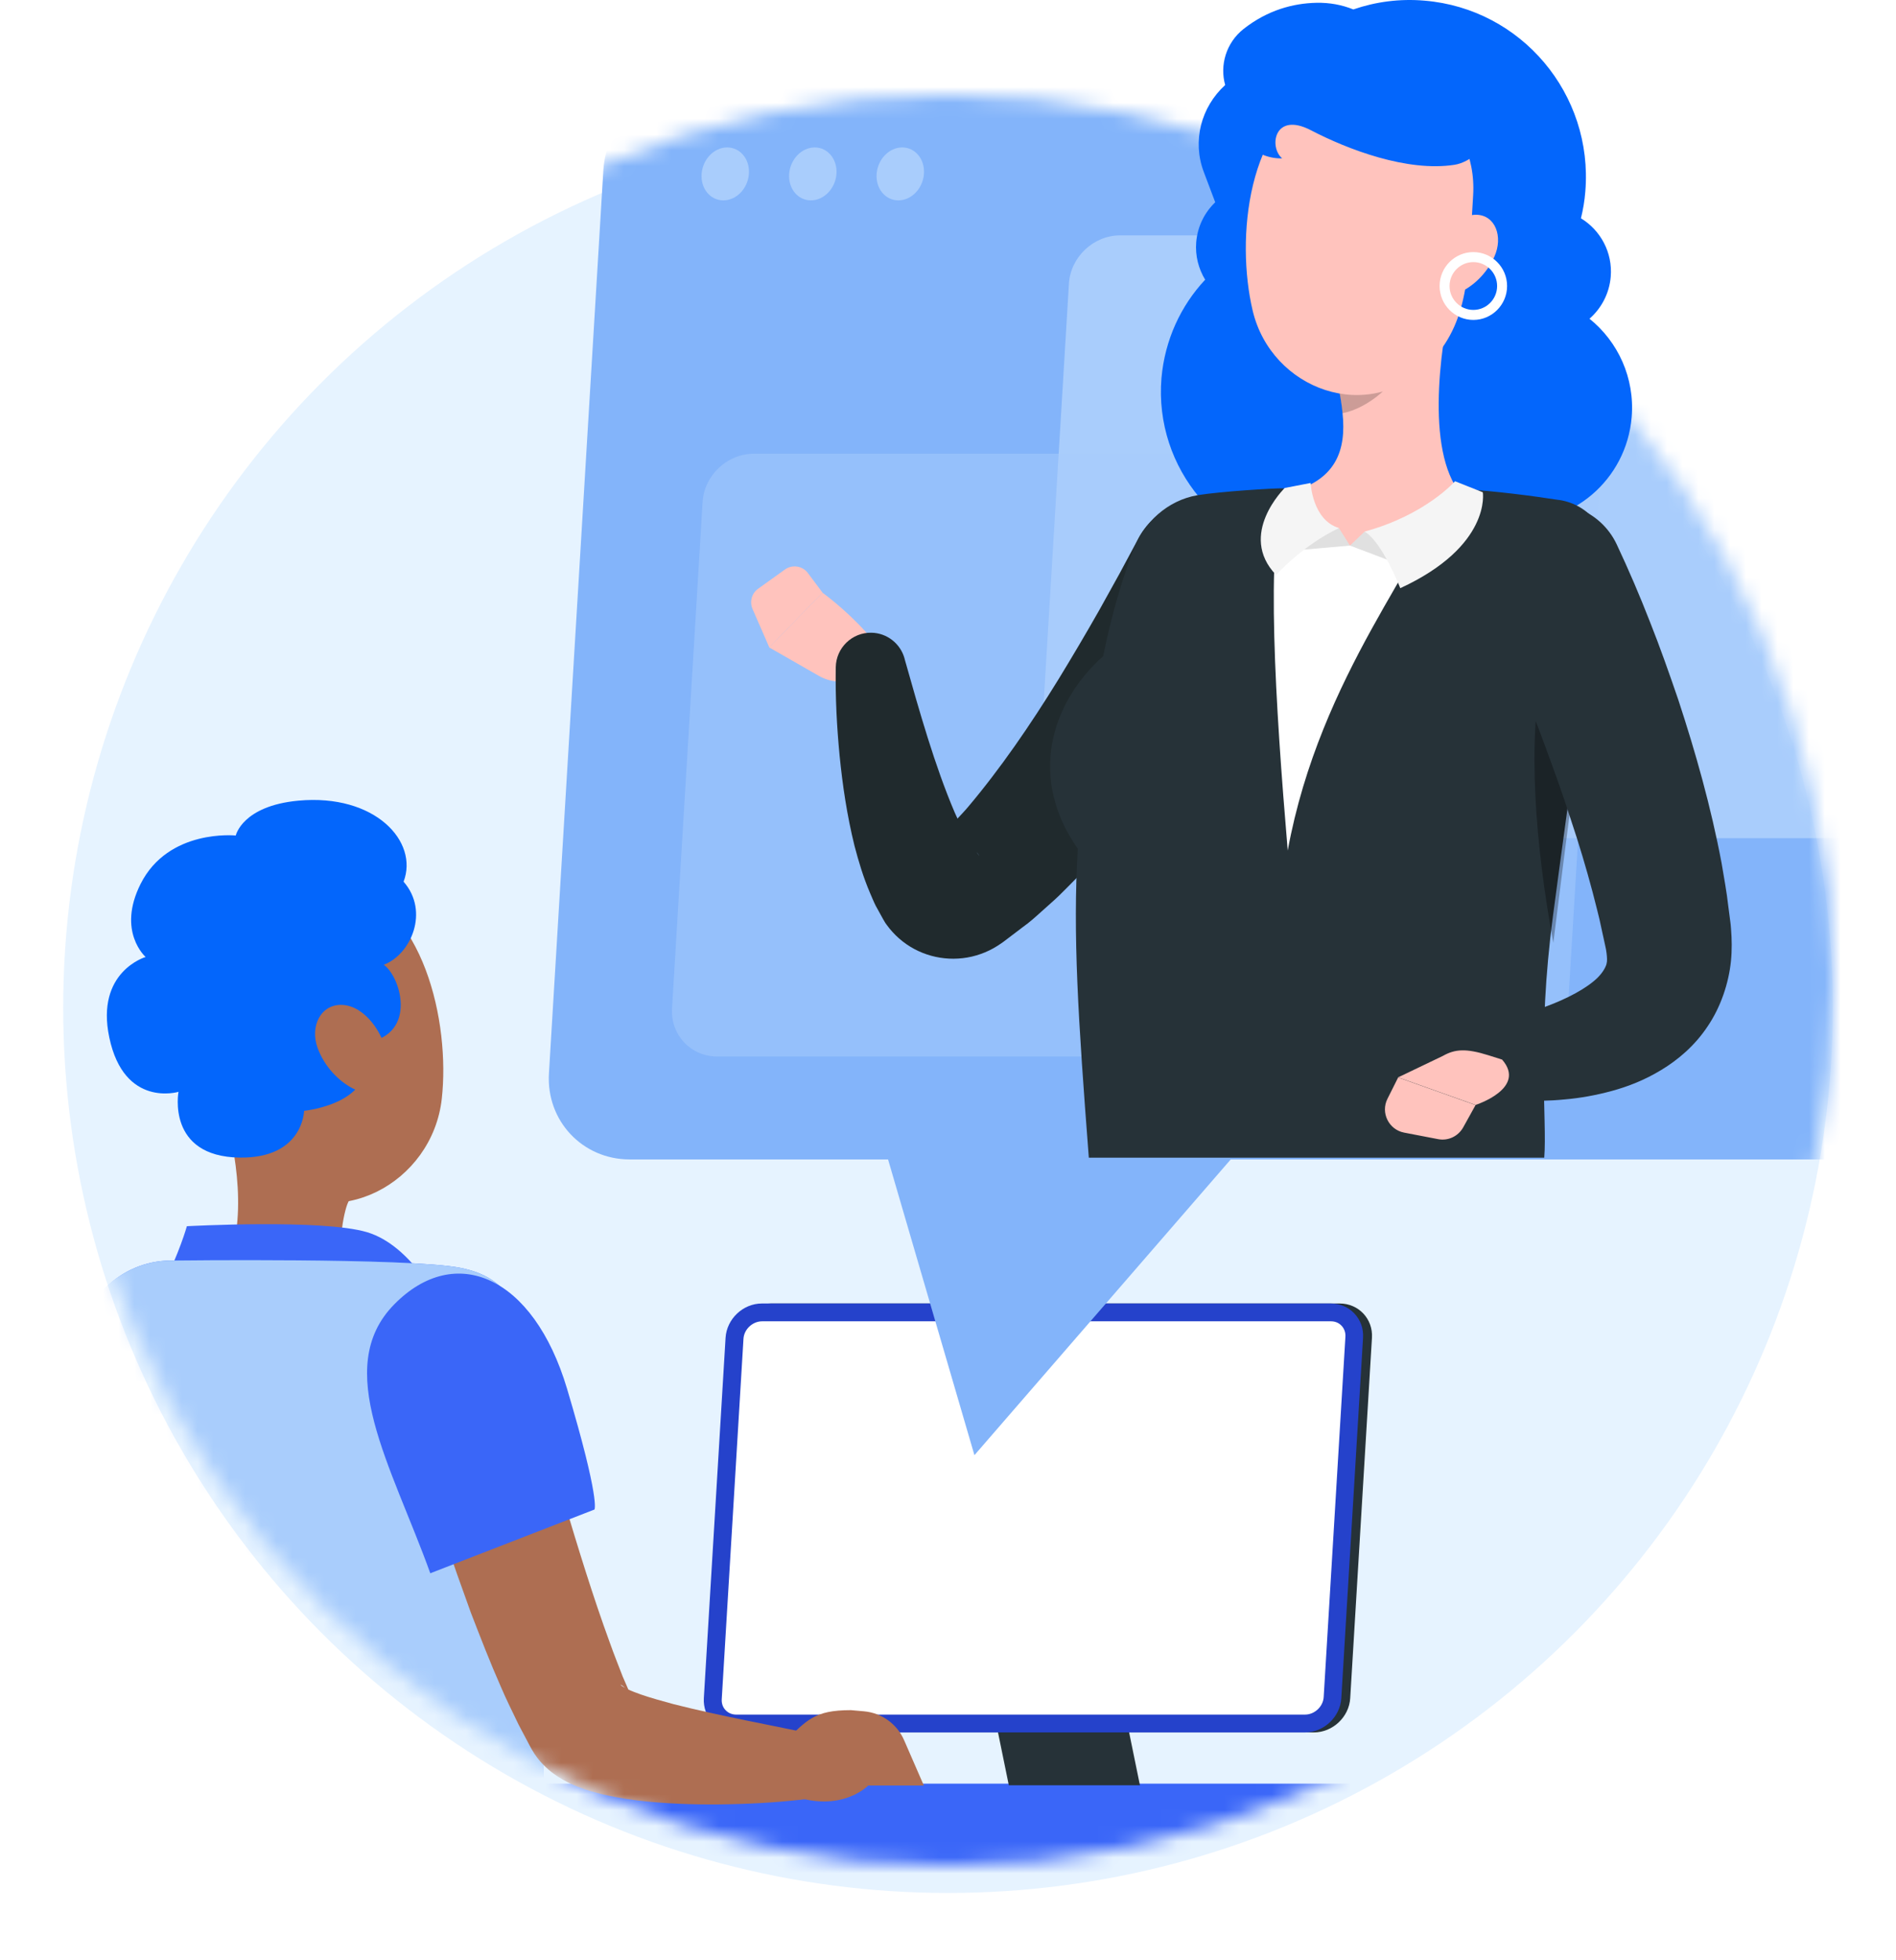 <svg width="120" height="124" viewBox="0 0 120 124" fill="none" xmlns="http://www.w3.org/2000/svg">
<g filter="url(#filter0_d)">
<circle cx="60" cy="61.744" r="56" fill="#E6F3FF"/>
</g>
<mask id="mask0" mask-type="alpha" maskUnits="userSpaceOnUse" x="4" y="6" width="112" height="112">
<circle cx="60" cy="62" r="56" fill="#C4C4C4"/>
</mask>
<g mask="url(#mask0)">
<path d="M129.383 123.574H-26.83C-27.861 123.574 -28.706 121.154 -28.706 118.202C-28.706 115.25 -27.861 112.83 -26.83 112.83H129.383C130.414 112.83 131.259 115.25 131.259 118.202C131.259 121.154 130.414 123.574 129.383 123.574Z" fill="#3A66F8"/>
<path d="M72.148 112.931H63.849L60.529 96.701H68.827L72.148 112.931Z" fill="#263238"/>
<path d="M83.157 109.588H47.151C45.956 109.588 45.037 108.613 45.11 107.418L46.486 84.625C46.559 83.43 47.591 82.455 48.786 82.455H84.792C85.987 82.455 86.906 83.43 86.833 84.625L85.457 107.418C85.39 108.607 84.353 109.588 83.157 109.588Z" fill="#263238"/>
<path d="M82.594 109.588H46.587C45.392 109.588 44.474 108.613 44.547 107.418L45.922 84.625C45.996 83.43 47.027 82.455 48.222 82.455H84.229C85.424 82.455 86.343 83.43 86.269 84.625L84.894 107.418C84.826 108.607 83.789 109.588 82.594 109.588Z" fill="#2542CB"/>
<path d="M46.593 108.46C46.328 108.46 46.091 108.358 45.922 108.178C45.747 107.998 45.663 107.75 45.68 107.485L47.055 84.692C47.089 84.089 47.63 83.582 48.233 83.582H84.24C84.505 83.582 84.742 83.683 84.911 83.864C85.08 84.044 85.17 84.292 85.153 84.557L83.778 107.349C83.744 107.953 83.202 108.46 82.599 108.46H46.593Z" fill="white"/>
<path d="M14.105 69.804L17.493 72.398L22.11 75.932C21.941 76.113 21.738 76.992 21.659 77.618C21.501 78.915 21.337 79.901 24.212 80.668C24.827 80.831 25.351 81.316 25.442 81.948C25.554 82.714 25.086 83.661 22.425 84.095C19.342 84.603 16.861 83.751 14.911 82.81C13.783 82.269 13.755 81.57 14.257 80.425C15.677 77.184 14.984 73.04 14.105 69.804Z" fill="#AE6E52"/>
<path d="M10.232 81.469C11.359 79.259 11.827 77.567 11.827 77.567C11.827 77.567 20.402 77.099 23.232 77.945C26.062 78.791 27.82 82.455 27.82 82.455L10.232 81.469Z" fill="#3A66F8"/>
<path d="M13.811 87.839C13.597 88.47 13.366 89.242 13.146 89.958L12.515 92.151C12.114 93.623 11.737 95.088 11.432 96.554C11.117 98.02 10.869 99.474 10.705 100.895C10.542 102.31 10.474 103.702 10.581 104.937C10.621 105.563 10.722 106.115 10.841 106.6C10.874 106.713 10.902 106.837 10.942 106.944C10.981 107.045 11.021 107.141 11.055 107.248L11.06 107.265C11.06 107.271 11.072 107.288 11.049 107.248C11.021 107.192 10.987 107.141 10.953 107.091C10.874 106.978 10.835 106.927 10.773 106.854C10.66 106.73 10.575 106.662 10.519 106.623C10.406 106.544 10.389 106.561 10.412 106.583C10.48 106.64 10.688 106.769 10.942 106.882C11.196 106.995 11.494 107.113 11.816 107.22C12.453 107.429 13.163 107.632 13.885 107.818C16.799 108.556 19.968 109.12 23.062 109.78L22.961 113.686C21.281 113.912 19.646 114.041 17.977 114.098C16.309 114.154 14.634 114.149 12.904 114.013C12.036 113.951 11.156 113.861 10.237 113.686C9.775 113.602 9.296 113.5 8.788 113.365C8.281 113.224 7.734 113.061 7.092 112.739C6.765 112.57 6.404 112.373 5.981 112.035C5.772 111.865 5.541 111.657 5.304 111.381C5.18 111.228 5.073 111.099 4.944 110.901C4.882 110.806 4.825 110.71 4.769 110.614L4.696 110.479L4.307 109.684C4.188 109.419 4.098 109.159 3.991 108.894C3.619 107.852 3.365 106.826 3.224 105.85C2.689 101.932 3.106 98.443 3.692 95.038C4.008 93.346 4.38 91.683 4.825 90.049C5.045 89.231 5.282 88.419 5.541 87.608C5.801 86.784 6.06 86.023 6.387 85.138L13.811 87.839Z" fill="#B55B52"/>
<path d="M8.591 80.764C13.924 79.36 17.081 83.718 15.277 90.928C13.473 98.138 12.87 98.392 12.87 98.392L1.883 96.56C3.236 89.474 3.134 82.207 8.591 80.764Z" fill="#3A66F8"/>
<path d="M25.802 108.252L24.974 108.178C22.617 108.178 22.217 108.827 20.762 110.168L20.221 113.134C24.026 115.084 26.067 112.948 26.067 112.948H29.591L28.35 110.101C27.905 109.058 26.93 108.353 25.802 108.252Z" fill="#B55B52"/>
<path d="M12.656 64.195C13.614 69.331 13.913 72.392 16.856 74.681C21.275 78.125 27.364 74.85 27.961 69.506C28.497 64.697 26.84 57.103 21.523 55.756C16.281 54.431 11.697 59.059 12.656 64.195Z" fill="#AE6E52"/>
<path d="M22.831 65.993C26.496 65.7 25.425 61.839 24.291 61.027C26.011 60.379 27.195 57.656 25.543 55.773C26.513 53.242 23.745 50.197 18.88 50.648C15.328 50.981 14.922 52.853 14.922 52.853C14.922 52.853 10.66 52.407 8.896 55.919C7.385 58.93 9.217 60.536 9.217 60.536C9.217 60.536 6.037 61.461 6.917 65.627C7.858 70.103 11.297 69.066 11.297 69.066C11.297 69.066 10.525 73.164 15.176 73.226C19.195 73.277 19.246 70.267 19.246 70.267C19.246 70.267 24.449 69.759 22.831 65.993Z" fill="#0366FC"/>
<path d="M20.103 66.292C20.543 67.487 21.439 68.389 22.33 68.852C23.671 69.539 24.697 68.113 24.46 66.653C24.246 65.34 23.102 63.654 21.687 63.569C20.3 63.49 19.601 64.928 20.103 66.292Z" fill="#AE6E52"/>
<path d="M29.111 80.194C25.825 79.557 11.004 79.738 11.004 79.738C7.943 79.659 5.31 81.925 4.966 84.969C4.447 89.541 7.345 99.756 7.447 104.971C7.571 111.369 6.347 113.963 6.229 122.571L34.506 123.856C34.506 106.532 33.757 92.191 33.069 85.313C32.826 82.928 32.392 80.837 29.111 80.194Z" fill="#407BFF"/>
<path d="M29.111 80.194C25.825 79.557 11.004 79.738 11.004 79.738C7.943 79.659 5.31 81.925 4.966 84.969C4.447 89.541 7.345 99.756 7.447 104.971C7.571 111.369 6.347 113.963 6.229 122.571L34.506 123.856C34.506 106.532 33.757 92.191 33.069 85.313C32.826 82.928 32.392 80.837 29.111 80.194Z" fill="#A9CDFC"/>
<path d="M32.984 85.657C33.869 88.701 34.76 91.824 35.679 94.885C36.598 97.952 37.534 101.013 38.599 103.917C38.859 104.655 39.14 105.343 39.411 106.053L39.845 107.051L39.901 107.175L39.93 107.237L39.941 107.271L39.947 107.288L39.924 107.248C39.794 107.017 39.653 106.865 39.563 106.775C39.366 106.589 39.293 106.572 39.281 106.578C39.276 106.6 39.467 106.73 39.704 106.843C39.941 106.961 40.24 107.074 40.555 107.186C41.193 107.406 41.908 107.604 42.636 107.801C45.584 108.551 48.803 109.126 51.937 109.797L51.836 113.703C50.133 113.934 48.476 114.064 46.779 114.115C45.088 114.171 43.385 114.154 41.632 114.019C40.753 113.951 39.856 113.85 38.909 113.669C38.436 113.579 37.945 113.472 37.415 113.314C36.886 113.156 36.316 112.965 35.611 112.57C35.251 112.356 34.845 112.102 34.371 111.617C34.14 111.381 33.881 111.059 33.65 110.653L33.458 110.298L32.821 109.092C32.443 108.303 32.043 107.508 31.71 106.724C31.011 105.146 30.408 103.578 29.799 102.006C29.23 100.427 28.66 98.854 28.142 97.276C27.099 94.108 26.157 90.962 25.34 87.703L32.984 85.657Z" fill="#AE6E52"/>
<path d="M24.951 82.511C28.818 78.582 33.762 80.724 35.888 87.844C38.013 94.97 37.624 95.489 37.624 95.489L27.234 99.52C24.788 92.732 20.988 86.537 24.951 82.511Z" fill="#3A66F8"/>
<path d="M54.683 108.252L53.854 108.179C51.498 108.179 51.097 108.827 49.643 110.169L49.102 113.134C52.907 115.084 54.948 112.948 54.948 112.948H58.471L57.231 110.101C56.786 109.058 55.805 108.353 54.683 108.252Z" fill="#AE6E52"/>
<path d="M130.129 73.343H39.856C36.863 73.343 34.563 70.896 34.743 67.903L38.188 10.756C38.368 7.762 40.967 5.316 43.955 5.316H134.227C137.221 5.316 139.521 7.762 139.34 10.756L135.896 67.903C135.715 70.891 133.122 73.343 130.129 73.343Z" fill="#83B4FA"/>
<path d="M47.399 11C47.332 11.925 46.61 12.675 45.781 12.675C44.953 12.675 44.338 11.925 44.406 11C44.473 10.076 45.195 9.326 46.024 9.326C46.852 9.326 47.467 10.076 47.399 11Z" fill="#A9CDFC"/>
<path d="M52.941 11C52.873 11.925 52.152 12.675 51.323 12.675C50.494 12.675 49.88 11.925 49.947 11C50.015 10.076 50.737 9.326 51.565 9.326C52.388 9.326 53.008 10.076 52.941 11Z" fill="#A9CDFC"/>
<path d="M58.477 11C58.409 11.925 57.688 12.675 56.859 12.675C56.03 12.675 55.416 11.925 55.483 11C55.551 10.076 56.273 9.326 57.101 9.326C57.93 9.326 58.544 10.076 58.477 11Z" fill="#A9CDFC"/>
<path d="M53.347 63.558L61.673 92.05L86.377 63.558H53.347Z" fill="#83B4FA"/>
<path d="M119.186 53.022H68.585C66.904 53.022 65.619 51.652 65.721 49.972L67.654 17.94C67.756 16.26 69.21 14.89 70.89 14.89H121.492C123.172 14.89 124.457 16.26 124.356 17.94L122.422 49.972C122.321 51.646 120.866 53.022 119.186 53.022Z" fill="#A9CDFC"/>
<path opacity="0.5" d="M95.999 66.833H45.398C43.718 66.833 42.432 65.463 42.534 63.783L44.468 31.751C44.569 30.072 46.023 28.702 47.703 28.702H98.305C99.985 28.702 101.27 30.072 101.169 31.751L99.235 63.783C99.128 65.463 97.674 66.833 95.999 66.833Z" fill="#A9CDFC"/>
</g>
<path d="M51.823 42.751L48.684 40.955L52.054 37.491C52.054 37.491 53.463 38.499 54.788 39.966C55.624 40.89 55.373 42.35 54.273 42.867C53.502 43.235 52.582 43.19 51.823 42.751Z" fill="#FFC3BD"/>
<path d="M47.977 37.246L49.681 36.024C50.144 35.695 50.787 35.792 51.128 36.244L52.061 37.491L48.691 40.954L47.629 38.525C47.43 38.066 47.578 37.53 47.977 37.246Z" fill="#FFC3BD"/>
<path d="M76.276 17.693C75.858 17.002 75.639 16.181 75.71 15.316C75.794 14.314 76.244 13.435 76.913 12.796L76.186 10.87C75.453 8.919 76.012 6.774 77.543 5.378C77.189 4.131 77.601 2.709 78.701 1.837C80.244 0.622 81.872 0.209 83.306 0.177C84.161 0.157 84.952 0.312 85.653 0.597C87.062 0.112 88.586 -0.095 90.162 0.041C96.291 0.551 100.845 5.959 100.337 12.111C100.292 12.692 100.195 13.261 100.06 13.81C101.295 14.56 102.073 15.968 101.945 17.506C101.855 18.572 101.347 19.509 100.601 20.162C102.402 21.609 103.476 23.903 103.27 26.384C102.942 30.351 99.475 33.304 95.52 32.975C94.066 32.852 92.754 32.303 91.686 31.463C89.602 33.937 86.406 35.398 82.946 35.113C77.266 34.642 73.041 29.628 73.51 23.922C73.723 21.493 74.739 19.335 76.276 17.693Z" fill="#0366FC"/>
<path d="M79.987 38.06C79.55 38.997 79.151 39.785 78.707 40.625C78.276 41.452 77.807 42.26 77.35 43.067C76.405 44.676 75.427 46.266 74.359 47.81C73.832 48.585 73.279 49.354 72.726 50.117C72.141 50.866 71.587 51.629 70.963 52.359C69.787 53.851 68.436 55.266 67.034 56.649C66.68 56.992 66.288 57.321 65.921 57.657C65.548 57.993 65.181 58.329 64.751 58.633L63.516 59.57C63.516 59.57 63.297 59.731 63.136 59.828C62.969 59.938 62.795 60.029 62.615 60.119C62.261 60.293 61.882 60.423 61.502 60.513C60.743 60.688 59.959 60.688 59.213 60.526C58.467 60.364 57.746 60.035 57.129 59.55C56.82 59.311 56.544 59.033 56.299 58.736L56.126 58.51L56.042 58.394L56.01 58.342L55.888 58.135L55.425 57.295C55.289 57.024 55.187 56.766 55.071 56.501C54.621 55.447 54.338 54.472 54.08 53.496C53.604 51.558 53.328 49.684 53.141 47.816C52.961 45.943 52.865 44.12 52.897 42.208C52.916 40.98 53.932 39.998 55.154 40.024C56.151 40.043 56.987 40.722 57.245 41.639L57.264 41.717C58.197 45.019 59.168 48.456 60.422 51.39C60.743 52.1 61.065 52.811 61.419 53.354C61.502 53.483 61.586 53.638 61.676 53.755C61.76 53.851 61.843 53.948 61.92 54.052L61.978 54.129L61.991 54.149L61.959 54.097C61.94 54.065 61.914 54.032 61.888 54C61.785 53.871 61.67 53.748 61.541 53.645C61.277 53.431 60.975 53.283 60.666 53.205C60.351 53.128 60.023 53.121 59.695 53.192C59.528 53.225 59.367 53.283 59.206 53.354C59.123 53.386 59.052 53.431 58.975 53.477C58.91 53.509 58.788 53.612 58.865 53.541L59.669 52.753C59.94 52.507 60.203 52.21 60.467 51.926C60.731 51.635 61.001 51.364 61.258 51.06C63.316 48.624 65.213 45.859 66.989 42.977C67.87 41.536 68.738 40.069 69.581 38.583L70.822 36.347L71.999 34.157L72.057 34.041C73.221 31.876 75.916 31.069 78.07 32.238C80.154 33.375 80.971 35.94 79.987 38.06Z" fill="#202A2D"/>
<path d="M73.694 34.864C74.191 33.205 75.639 31.965 77.38 31.653C78.745 31.422 79.383 31.216 81.137 31.091C84.154 30.88 89.116 31.073 92.547 31.297C94.537 31.428 96.571 31.703 98.191 31.958L98.249 31.965C100.035 32.251 101.259 33.916 100.953 35.65C100.156 40.152 97.815 47.983 97.56 55.372C97.228 65.075 97.375 70.662 97.203 73L71.659 72.52C69.88 48.794 72.093 40.226 73.694 34.864Z" fill="white"/>
<path d="M98.695 31.628L98.63 31.622C96.895 31.356 94.726 31.072 92.589 30.938C92.219 30.914 91.831 30.896 91.436 30.872C90.303 35.26 83.548 42.625 81.502 53.803C80.712 44.465 80.103 34.703 81.262 30.89C80.563 30.878 77.189 31.096 75.784 31.326C73.925 31.646 72.352 33.032 71.678 34.897C71.141 36.373 70.441 38.461 69.82 41.505C66.439 44.538 65.105 49.264 68.213 53.688C67.896 59.123 68.233 64.401 68.913 73.231H97.737C97.931 70.834 97.251 65.726 98.294 57.907C99.297 50.323 100.742 40.017 101.59 35.405C101.92 33.626 100.612 31.925 98.695 31.628Z" fill="#263238"/>
<path opacity="0.3" d="M97.681 42.008C96.62 46.841 97.186 53.535 98.311 59.641C99.16 52.785 100.311 43.888 101.147 38.376C99.983 37.594 98.523 38.15 97.681 42.008Z" fill="black"/>
<path d="M81.293 31.224C84.631 30.487 85.21 28.426 84.972 26.139C84.92 25.583 84.824 25.001 84.695 24.433L88.869 21.015L91.931 18.508C91.101 22.216 90.175 28.975 92.696 31.508C92.696 31.508 90.644 34.9 84.914 34.487C80.071 34.131 81.293 31.224 81.293 31.224Z" fill="#FFC3BD"/>
<path d="M86.367 33.627L85.441 34.512L88.393 35.63L88.014 34.499L86.367 33.627Z" fill="#E0E0E0"/>
<path d="M88.625 37.207C88.625 37.207 87.467 34.247 86.361 33.627C90.213 32.587 92.091 30.442 92.091 30.442L93.847 31.14C93.854 31.14 94.407 34.538 88.625 37.207Z" fill="#F5F5F5"/>
<path d="M84.74 33.401L85.441 34.513L82.328 34.784L82.952 33.795L84.74 33.401Z" fill="#E0E0E0"/>
<path d="M80.765 36.373C80.765 36.373 82.405 34.519 84.746 33.401C83.055 32.897 82.952 30.552 82.952 30.552L81.312 30.868C81.312 30.868 78.302 33.808 80.765 36.373Z" fill="#F5F5F5"/>
<path opacity="0.2" d="M84.689 24.433C84.817 25.001 84.914 25.583 84.965 26.138C86.528 25.854 88.606 24.219 88.818 22.617C88.895 22.016 88.908 21.434 88.863 21.014L84.689 24.433Z" fill="black"/>
<path d="M93.236 12.369C92.921 17.416 92.986 20.381 90.451 22.992C86.638 26.92 80.463 24.659 79.28 19.638C78.212 15.115 78.913 7.627 83.814 5.578C88.651 3.556 93.552 7.323 93.236 12.369Z" fill="#FFC3BD"/>
<path d="M92.059 10.424C89.069 10.889 85.306 9.455 82.971 8.24C80.637 7.026 80.296 9.319 81.151 10.017C79.653 10.069 77.755 8.874 78.225 6.218C78.656 3.795 81.814 1.508 86.316 3.556C89.499 5.003 93.423 3.097 94.947 4.771C96.478 6.444 94.053 10.114 92.059 10.424Z" fill="#0366FC"/>
<path d="M94.581 16.233C94.092 17.325 93.217 18.12 92.394 18.488C91.153 19.05 90.522 17.9 90.857 16.55C91.159 15.335 92.169 13.571 93.423 13.584C94.651 13.597 95.147 14.986 94.581 16.233Z" fill="#FFC3BD"/>
<path d="M102.324 34.435C103.109 36.108 103.778 37.672 104.421 39.32C105.071 40.948 105.65 42.602 106.222 44.269C107.322 47.616 108.287 51.028 108.962 54.601C109.11 55.505 109.283 56.391 109.386 57.328L109.476 58.019L109.521 58.361L109.541 58.536L109.56 58.775C109.611 59.415 109.624 60.093 109.554 60.797C109.412 62.193 108.91 63.699 108.081 64.92C107.264 66.154 106.19 67.052 105.141 67.685C104.087 68.325 103.038 68.732 102.016 69.01C100.993 69.288 100.009 69.462 99.038 69.546C98.067 69.643 97.115 69.656 96.182 69.617C95.224 69.578 94.356 69.488 93.339 69.314C92.124 69.107 91.307 67.957 91.513 66.735C91.667 65.805 92.368 65.107 93.23 64.92L93.462 64.868C94.137 64.719 94.954 64.538 95.68 64.345C96.427 64.144 97.147 63.918 97.835 63.673C99.192 63.175 100.427 62.516 101.109 61.851C101.443 61.515 101.61 61.211 101.675 60.991C101.733 60.765 101.713 60.591 101.681 60.293C101.668 60.151 101.63 59.97 101.585 59.77L101.353 58.71C101.205 57.961 100.987 57.198 100.8 56.442C100.395 54.917 99.938 53.386 99.424 51.855C98.935 50.317 98.375 48.786 97.816 47.254C97.25 45.723 96.652 44.198 96.053 42.673C95.442 41.168 94.812 39.597 94.214 38.176L94.188 38.111C93.224 35.831 94.285 33.194 96.555 32.225C98.748 31.275 101.302 32.27 102.324 34.435Z" fill="#263238"/>
<path d="M91.32 66.794L88.49 68.15L93.391 69.895C93.391 69.895 96.658 68.848 95.069 67.026L94.188 66.748C92.78 66.309 92.085 66.361 91.32 66.794Z" fill="#FFC3BD"/>
<path d="M88.869 71.646L91.024 72.06C91.654 72.182 92.291 71.879 92.606 71.317L93.391 69.902L88.49 68.157L87.814 69.507C87.371 70.386 87.892 71.459 88.869 71.646Z" fill="#FFC3BD"/>
<path d="M91.114 18.092C91.114 16.91 92.072 15.947 93.249 15.947C94.426 15.947 95.385 16.91 95.385 18.092C95.385 19.275 94.426 20.238 93.249 20.238C92.072 20.238 91.114 19.275 91.114 18.092ZM91.744 18.092C91.744 18.926 92.42 19.604 93.249 19.604C94.079 19.604 94.754 18.926 94.754 18.092C94.754 17.259 94.079 16.58 93.249 16.58C92.42 16.58 91.744 17.259 91.744 18.092Z" fill="white"/>
<defs>
<filter id="filter0_d" x="0" y="3.744" width="120" height="120" filterUnits="userSpaceOnUse" color-interpolation-filters="sRGB">
<feFlood flood-opacity="0" result="BackgroundImageFix"/>
<feColorMatrix in="SourceAlpha" type="matrix" values="0 0 0 0 0 0 0 0 0 0 0 0 0 0 0 0 0 0 127 0"/>
<feOffset dy="2"/>
<feGaussianBlur stdDeviation="2"/>
<feColorMatrix type="matrix" values="0 0 0 0 0.129 0 0 0 0 0.129 0 0 0 0 0.129 0 0 0 0.2 0"/>
<feBlend mode="normal" in2="BackgroundImageFix" result="effect1_dropShadow"/>
<feBlend mode="normal" in="SourceGraphic" in2="effect1_dropShadow" result="shape"/>
</filter>
</defs>
</svg>
